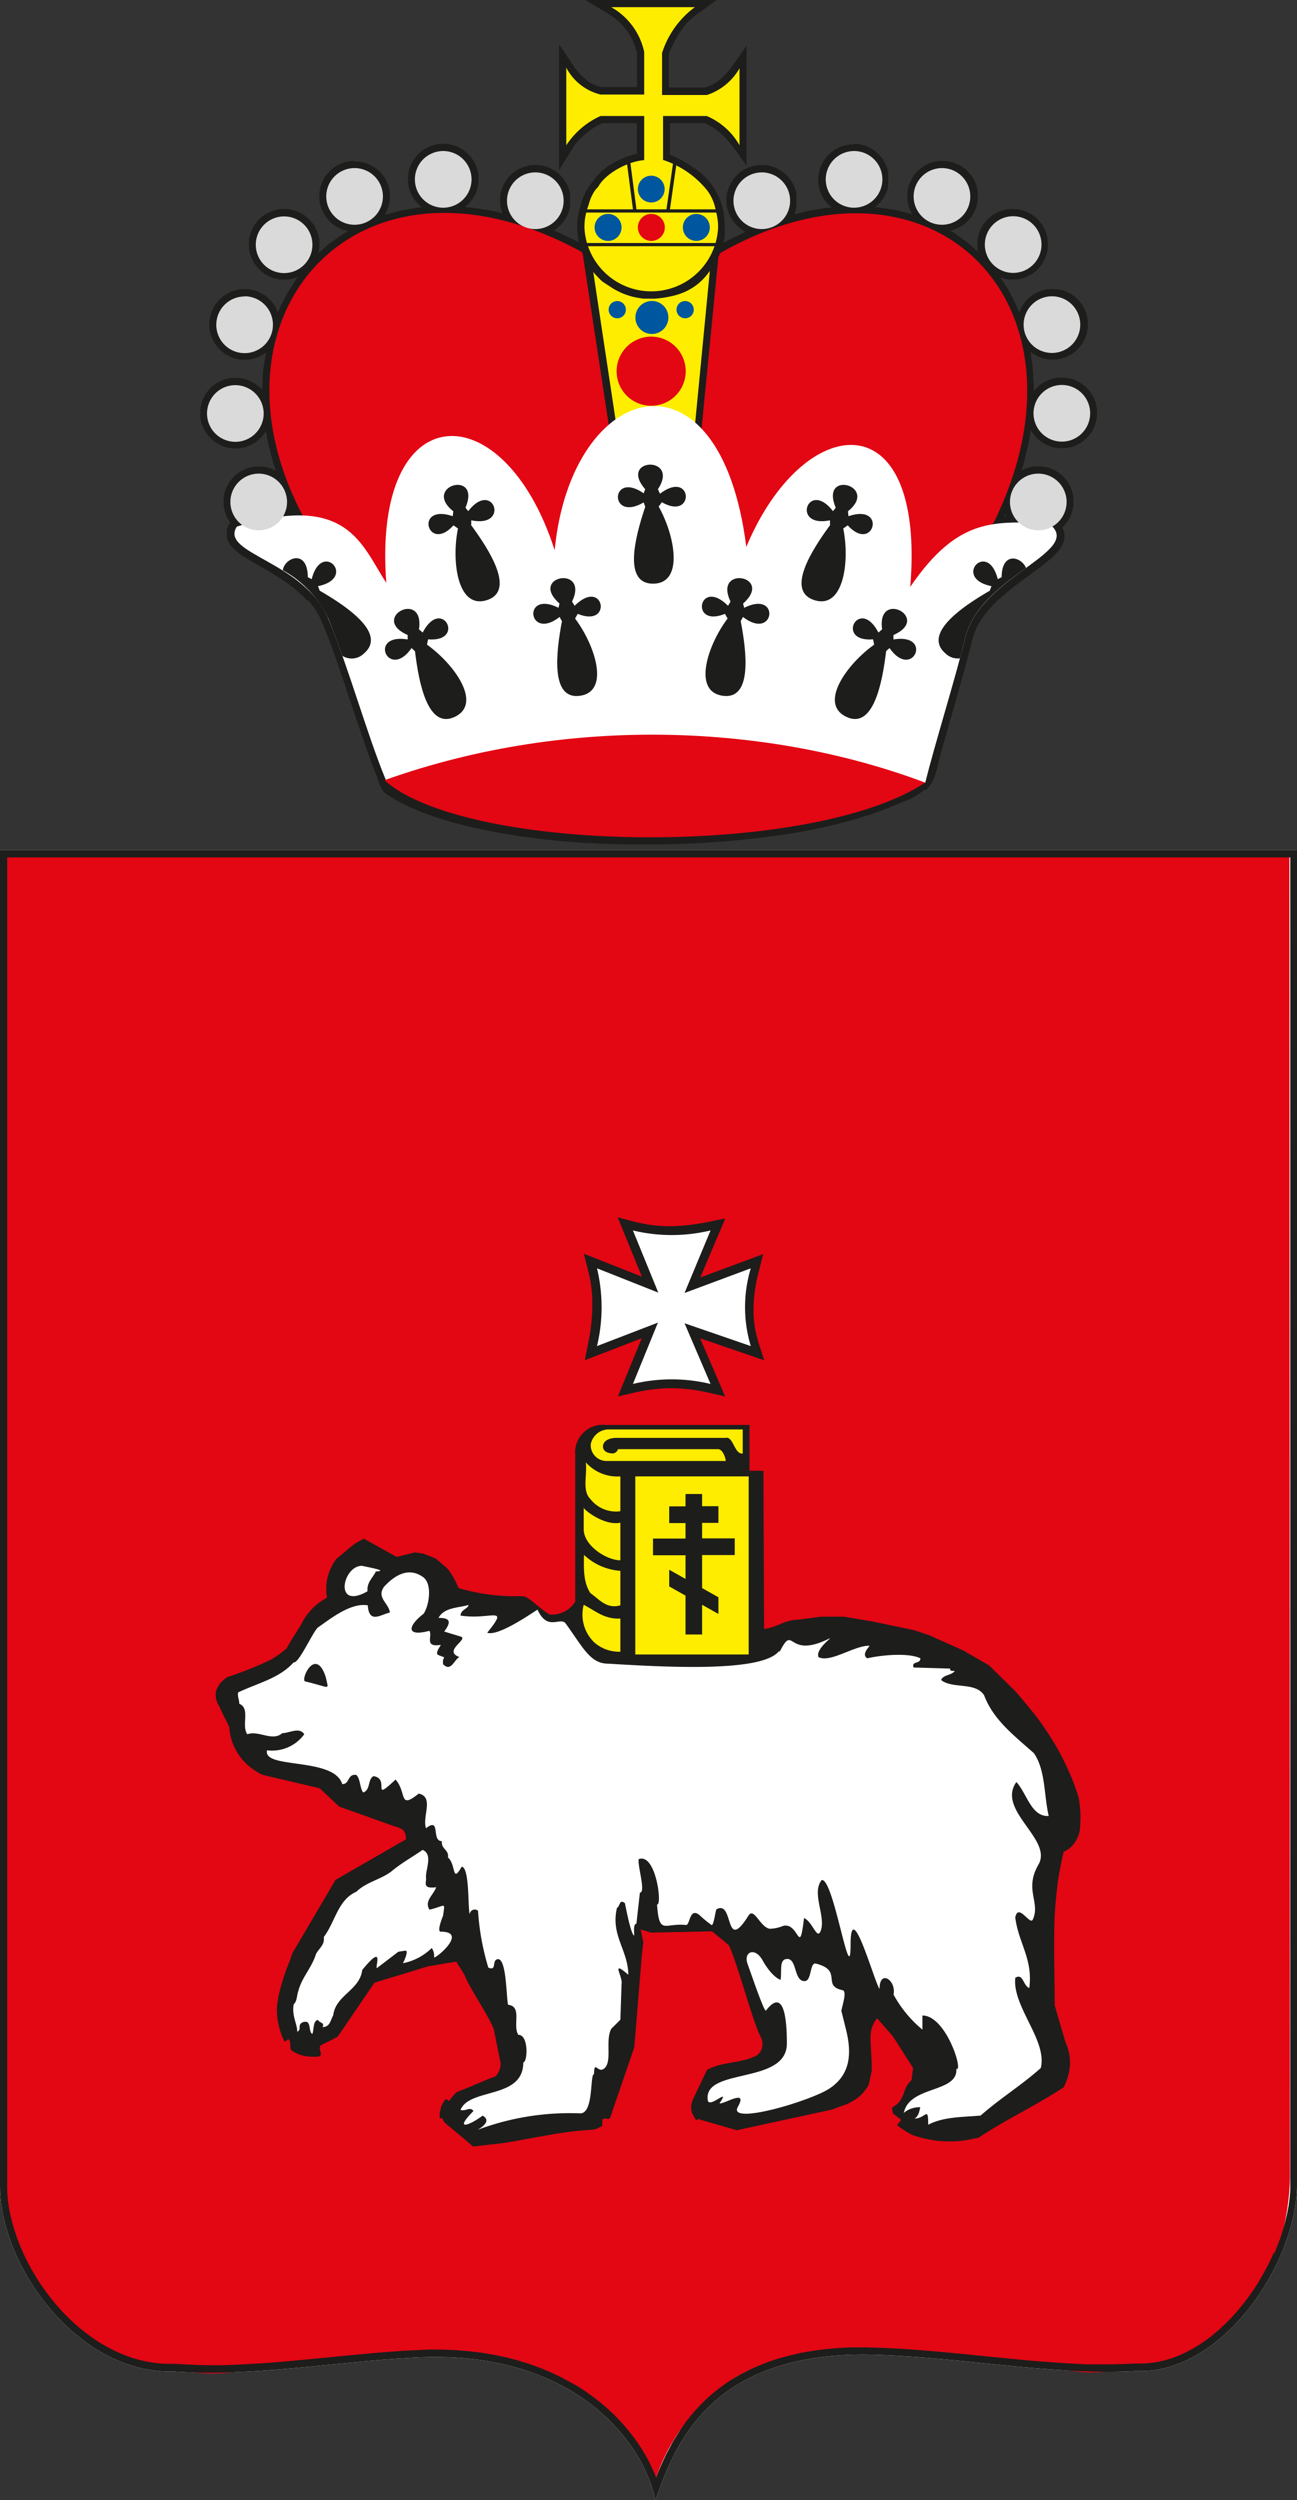 <?xml version="1.0" encoding="UTF-8"?> <svg xmlns="http://www.w3.org/2000/svg" id="Слой_1" data-name="Слой 1" viewBox="0 0 141.52 272.63"><rect x="0" y="0" width="141.52" height="272.63" fill="#333333" stroke="none"/> <defs> <style>.cls-1{fill:#1d1d1b;}.cls-1,.cls-2,.cls-3,.cls-4,.cls-5,.cls-6{fill-rule:evenodd;}.cls-2{fill:#e30613;}.cls-3{fill:#ffed00;}.cls-4{fill:#00569f;}.cls-5{fill:#fff;}.cls-6{fill:#dadada;}</style> </defs> <title>permobl_gerb</title> <path class="cls-1" d="M946.72,25l-.39,0-.38.06-.37.1-.36.13-.34.16-.32.2-.29.22-.28.25-.25.27-.22.3-.19.32-.16.33-.13.36-.1.37-.06.38,0,.4,0,.39.06.38.1.37.13.36.16.34.19.31.22.3.25.27.28.25.29.23.32.19.34.16.36.13.37.1.38.06.39,0,.4,0,.38-.06.37-.1.35-.13.34-.16.32-.19.3-.23.27-.25.25-.27.22-.3.2-.31.16-.34.13-.36.1-.37,0-.38,0-.39,0-.4,0-.38-.1-.37-.13-.36-.16-.33-.2-.32-.22-.3-.25-.27-.27-.25-.3-.22-.32-.2-.34-.16-.35-.13-.37-.1-.38-.06-.4,0ZM916.55,57.88l-.39,0-.39.06-.37.09-.35.13-.34.16-.32.2-.29.22-.28.25-.25.27-.22.3-.19.32-.17.34-.13.35-.09.37-.06.38,0,.4,0,.39.06.38.09.38.13.35.17.34.19.32.22.29.25.28.28.25.29.22.32.19.34.16.35.14.37.09.39.06.39,0,.39,0,.39-.06.37-.09.35-.14.34-.16.32-.19.29-.22.28-.25.25-.28.22-.29.19-.32.17-.34.13-.35.09-.38.06-.38,0-.39,0-.39-.06-.39-.09-.37-.13-.35-.17-.34-.19-.32-.22-.3-.25-.27-.28-.25-.29-.22-.32-.2-.34-.16-.35-.13-.37-.09-.39-.06-.39,0ZM914,48.21l-.4,0-.38.06-.37.09-.36.13-.33.17-.32.19-.3.22-.27.25-.25.27-.22.3-.2.32-.16.34-.13.35-.1.37-.05.39,0,.39,0,.39.05.39.1.37.13.35.16.34.2.32.22.29.25.28.27.25.3.22.32.19.33.17.36.13.37.09.38.06.4,0,.39,0,.38-.06.37-.09.36-.13.34-.17.32-.19.29-.22.28-.25.24-.28.23-.29.19-.32.16-.34.13-.35.1-.38.06-.38,0-.39,0-.39-.06-.39-.1-.37-.13-.35-.16-.34-.19-.32-.23-.3-.24-.27-.28-.25-.3-.22-.31-.19-.34-.17-.36-.13-.37-.09-.38-.06-.39,0Zm1-9.67-.39,0-.38.06-.37.09-.36.13-.33.17-.32.19-.3.22-.27.25-.25.28-.22.29-.2.32-.16.34-.13.35-.1.37-.06.39,0,.39,0,.39.06.39.1.37.13.35.16.34.2.32.22.29.25.28.27.25.3.22.32.19.33.17.36.13.37.09.38.06.39,0,.4,0,.38-.06.37-.09.36-.13.33-.17.32-.19.3-.22.27-.25.25-.28.22-.29.2-.32.16-.34.13-.35.1-.37.06-.39,0-.39,0-.39-.06-.39-.1-.37-.13-.35-.16-.34-.19-.32-.23-.3-.25-.27-.27-.25-.3-.22-.32-.19-.33-.17-.36-.13-.37-.09-.38-.06-.4,0Zm4.32-8.74-.4,0-.38.06-.37.1-.36.13-.33.16-.32.19-.3.22-.27.25-.25.28-.22.29-.2.32-.16.34-.13.36-.1.37-.06.38,0,.39,0,.4.06.38.1.37.13.35.16.34.2.32.22.3.25.27.27.25.3.22.32.2.33.16.36.13.37.09.38.06.4,0,.39,0,.38-.06.37-.09.36-.13.34-.16.31-.2.3-.22.27-.25.25-.27.23-.3.19-.32.16-.34.13-.35.1-.37.06-.39,0-.39,0-.39-.06-.38-.1-.37-.13-.36-.16-.34-.19-.32-.23-.29-.25-.28-.27-.25-.3-.22-.31-.19-.34-.16-.36-.13-.37-.1-.38-.06-.39,0ZM927,24.56l-.39,0-.38.06-.37.09-.36.13-.34.17-.31.19-.3.22-.27.25-.25.28-.23.29-.19.32-.16.34-.13.35-.1.37-.06.39,0,.39,0,.39.06.39.1.37.13.35.16.34.19.32.23.29.25.28.27.25.3.22.32.19.33.17.36.13.37.09.38.06.39,0,.4,0,.38-.06.37-.09.36-.13.33-.17.32-.19.3-.22.27-.25.25-.28.22-.29.2-.32.16-.34.13-.35.1-.37.06-.39,0-.39,0-.39-.06-.39-.1-.37-.13-.35-.16-.34-.2-.32L930,26l-.25-.27-.27-.25-.3-.22-.32-.19-.33-.17-.36-.13-.37-.09-.38-.06-.4,0Zm9.67-1.87-.39,0-.38.06-.37.1-.36.13-.34.16-.31.2-.3.22-.28.25-.24.27-.23.3-.19.32-.16.33-.13.36-.1.37-.06.38,0,.4,0,.39.06.38.1.37.13.36.16.34.19.31.23.3.25.27.27.25.3.23.31.19.34.16.36.13.37.1.38.06.39,0,.4,0,.38-.06.37-.1.36-.13.33-.16.32-.19.3-.23.27-.25.25-.27.22-.3.2-.31.16-.34.13-.36.1-.37.06-.38,0-.39,0-.4-.06-.38-.1-.37-.13-.36-.16-.33-.2-.32-.22-.3-.25-.27-.27-.25-.3-.22-.32-.2-.33-.16-.36-.13-.37-.1-.38-.06-.4,0Z" transform="translate(-888.31 -7)"></path> <path class="cls-1" d="M971.42,25l.4,0,.38.06.37.1.36.13.33.16.32.2.3.22.27.25.25.27.22.3.2.32.16.33.13.36.1.37,0,.38,0,.4,0,.39,0,.38-.1.37-.13.36-.16.34-.2.31-.22.3-.25.27-.27.25-.3.23-.32.19-.33.16-.36.13-.37.1-.38.06-.4,0-.39,0-.38-.06-.37-.1-.36-.13-.34-.16-.31-.19-.3-.23-.28-.25-.24-.27-.23-.3-.19-.31-.16-.34-.13-.36-.1-.37-.06-.38,0-.39,0-.4.06-.38.1-.37.13-.36.16-.33.19-.32.23-.3.24-.27.28-.25.3-.22.31-.2.34-.16.36-.13.37-.1L971,25l.39,0Zm30.18,32.86.39,0,.38.06.37.09.36.13.34.16.31.2.3.22.28.25.24.27.23.3.19.32.16.34.13.35.1.37.06.38,0,.4,0,.39-.06.38-.1.38-.13.35-.16.34-.19.32-.23.29-.24.28-.28.25-.3.22-.31.19-.34.16-.36.14-.37.09-.38.06-.39,0-.4,0-.38-.06-.37-.09-.35-.14-.34-.16-.32-.19-.3-.22-.27-.25-.25-.28-.22-.29-.2-.32-.16-.34-.13-.35-.1-.38,0-.38,0-.39,0-.39,0-.39.1-.37.13-.35.16-.34.2-.32.22-.3.25-.27.27-.25.3-.22.32-.2.33-.16.36-.13.37-.09.38-.06.4,0Zm2.56-9.67.39,0,.39.06.37.09.35.13.34.17.32.19.29.22.28.25.25.27.22.3.19.32.17.34.13.35.09.37.06.39,0,.39,0,.39-.06.39-.09.37-.13.35-.17.34-.19.32-.22.29-.25.28-.28.25-.29.22-.32.19-.34.17-.35.13-.37.09-.39.06-.39,0-.39,0-.39-.06-.37-.09-.35-.13-.34-.17-.32-.19-.3-.22-.27-.25-.25-.28-.22-.29-.19-.32-.17-.34-.13-.35-.09-.38-.06-.38,0-.39,0-.39.06-.39.09-.37.13-.35.17-.34.19-.32.22-.3.25-.27.28-.25.29-.22.32-.19.34-.17.35-.13.37-.09.39-.06.39,0Zm-1-9.67.39,0,.39.06.37.09.35.13.34.17.32.19.3.22.27.25.25.28.22.29.19.32.17.34.13.35.09.37.06.39,0,.39,0,.39-.06.39-.09.37-.13.35-.17.34-.19.32-.22.29-.25.28-.27.25-.3.22-.32.19-.34.17-.35.13-.37.09-.39.06-.39,0-.39,0-.39-.06-.37-.09-.35-.13-.34-.17-.32-.19-.29-.22-.28-.25-.25-.28-.22-.29-.19-.32-.17-.34-.13-.35-.09-.37-.06-.39,0-.39,0-.39.06-.39.09-.37.13-.35.17-.34.19-.32.22-.3.25-.27.28-.25.29-.22.32-.19.34-.17.35-.13.37-.09.39-.06.39,0ZM998.8,29.8l.39,0,.39.06.37.1.35.13.34.16.32.19.29.22.28.25.25.28.22.29.19.32.17.34.13.36.09.37.06.38,0,.39,0,.4-.06.38-.09.37-.13.35-.17.34-.19.32-.22.3-.25.27-.27.25-.3.22-.32.2-.34.16-.35.13-.37.09-.39.06-.39,0-.39,0-.39-.06-.37-.09-.35-.13-.34-.16-.32-.2-.29-.22-.28-.25-.25-.27-.22-.3-.19-.32-.17-.34-.13-.35-.09-.37-.06-.39,0-.39,0-.39.06-.38.09-.37.13-.36.17-.34.19-.32.22-.29.25-.28.28-.25.29-.22.32-.19.34-.16.35-.13.37-.1.39-.06.39,0Zm-7.69-5.24.4,0,.38.06.37.09.35.13L993,25l.32.19.3.22.27.25.25.28.22.29.2.32.16.34.13.35.09.37L995,28l0,.39,0,.39-.06.39-.09.37-.13.35-.16.34-.2.32-.22.29-.25.28-.27.25-.3.22-.32.19-.34.17-.35.13-.37.09-.39.06-.39,0-.39,0-.38-.06-.38-.09-.35-.13-.34-.17-.32-.19-.29-.22-.28-.25-.25-.28-.22-.29-.19-.32-.16-.34-.14-.35-.09-.37-.06-.39,0-.39,0-.39.06-.39.09-.37.14-.35.16-.34.19-.32.22-.3.25-.27.28-.25.29-.22.32-.19.34-.17.35-.13.38-.09.38-.06.39,0Zm-9.67-1.87.4,0,.38.06.37.1.35.13.34.16.32.2.3.22.27.25.25.27.22.3.2.32.16.33.13.36.1.37,0,.38,0,.4,0,.39,0,.38-.1.37-.13.36-.16.34-.2.31-.22.3-.25.27-.27.25-.3.23-.32.19-.34.16-.35.13-.37.1-.38.06-.4,0-.39,0-.38-.06-.37-.1-.36-.13L979.6,30l-.32-.19-.29-.23-.28-.25-.24-.27-.23-.3-.19-.31-.16-.34-.14-.36-.09-.37L977.6,27l0-.39,0-.4.06-.38.09-.37.14-.36.16-.33.19-.32.22-.3.25-.27.28-.25.29-.22.32-.2.34-.16.36-.13.37-.1.38-.06.39,0Z" transform="translate(-888.31 -7)"></path> <path class="cls-1" d="M921.92,72.45l.36.43.34.45.31.49.28.5c.47,1,.87,2.1,1.27,3.17,1.55,4.26,2.86,8.6,4.43,12.86.34.88.69,1.76,1.05,2.65l2.58-.88,1.9-.6,1.89-.55,1.91-.5,1.91-.45,1.91-.41,1.92-.36,1.91-.32,1.92-.28,1.92-.23,1.91-.19,1.91-.15,1.9-.11,1.9-.06,1.89,0h1.88L963,88l1.86.09,1.85.13,1.83.17,1.82.2,1.8.25,1.78.27,1.77.32,1.74.34,1.73.38,1.7.42,1.68.45,1.65.48,1.62.51,1.6.54,1.85.63c1.1-.79,1.3-2.68,1.71-4.13,1.07-3.8,2.2-7.57,3.18-11.39q.18-.72.39-1.44l.21-.55.26-.53.31-.52.34-.5.38-.48.85-.93,1-.88c.49-.41,1-.82,1.51-1.21,1.23-.93,2.52-1.8,3.68-2.82l.35-.34.31-.35.28-.36.21-.39.16-.43.06-.46-.06-.48-.18-.45-.27-.41-.36-.37-.62-.49c-1.57,0-3.15,0-4.73,0-.48,0-1,.08-1.44.14l-1,.18a14.84,14.84,0,0,0-1.44.43l-1,.41-1,.54-1,.67-1,.81-1,1-1,1.09,0-1.09-.05-1.65-.12-1.54-.21-1.41-.27-1.3-.35-1.19-.41-1.07-.48-1-.54-.85-.61-.74-.66-.62-.72-.51-.77-.38-.8-.26-.84-.14-.85,0-.86.1-.87.21-.87.31-.86.41-.86.52-.84.61-.84.7-.82.79-.8.88-.78,1-.76,1L971,62.46l-.69,1.22-.19.37-.3-1.5-.46-1.78-.53-1.63-.59-1.48-.65-1.34-.7-1.21-.76-1.06-.8-.92-.85-.79-.88-.64-.93-.51-1-.37-1-.22-1-.09-1,.06-1,.19-1,.32-.93.44-.9.56-.87.68-.83.79-.79.9-.74,1-.69,1.1-.64,1.2-.58,1.3-.52,1.39L949,61.93l-.37,1.57-.07.38-.76-1.64-.69-1.3-.73-1.19-.76-1.09-.8-1-.82-.88-.84-.77-.86-.66-.88-.55-.89-.44-.9-.33-.9-.21-.9-.08-.89,0L936,54l-.84.3-.8.42-.75.54-.7.67-.64.77-.59.89-.51,1-.46,1.11-.38,1.22L930,62.22l-.24,1.45-.16,1.56-.07,1.67v.69c-.23-.38-.48-.75-.73-1.12s-.61-.8-1-1.19l-.75-.74-.41-.35-.45-.32-.47-.29-.51-.27-.55-.24-.58-.21-.61-.16-.65-.14-.69-.09-.74,0h-.77l-.82,0-.86.08-.91.13-1,.17-1,.23-1.07.28-1.42.42-.35.6-.14.4,0,.42,0,.42.13.38.19.35.24.3.28.28.63.51c1.07.72,2.22,1.32,3.34,2,.47.28.94.58,1.4.88s.9.65,1.34,1l.84.76.38.42Z" transform="translate(-888.31 -7)"></path> <path class="cls-1" d="M953.29,34.44l-2.17-1.2-2.33-1.1-2.29-.91-2.25-.71L942.06,30l-2.13-.35-2.08-.17h-2l-1.94.16-1.86.32-1.78.47-1.69.61-1.6.76-1.5.89-1.4,1-1.29,1.14-1.17,1.26-1,1.36-.93,1.46-.8,1.55-.67,1.65-.53,1.72-.39,1.79L917,47.49l-.08,1.92.06,2,.23,2,.38,2.06.56,2.1.73,2.12.9,2.15L921,64.28l1.16.29,1.39.44,1.13.46.91.48.71.5.55.51a7.68,7.68,0,0,1,.62.79l.31.55c.38.8.67,1.63,1.05,2.43l.36.64a7.39,7.39,0,0,0,.73.94l.31.3.35.28L932.22,74l-.1-3.58,0-1.86.11-1.69.18-1.51L932.7,64l.32-1.19.37-1,.42-.87.47-.72.49-.57.51-.44.54-.32.56-.21.58-.1h.62l.66.11.69.21.72.32.75.43.76.54.76.64.77.75.77.85.75.94.73,1,.72,1.12.69,1.21L947,68l.62,1.37.58,1.45.53,1.52,1.81,6,.3-7.09.2-2.33.29-2.14.37-2,.44-1.79.51-1.61.56-1.44.62-1.27.66-1.09.69-.92.71-.76.73-.59.73-.44.72-.29.73-.15h.72l.72.12.73.25.73.39.73.54.71.69.7.84.66,1,.62,1.15.58,1.29.52,1.45.45,1.59.38,1.74.3,1.88.22,2,.12,2.17,0,6.27,2-5.08.61-1.37.65-1.31.7-1.25.72-1.2.76-1.13.77-1.07.8-1,.8-.91.81-.84.81-.75.81-.65.79-.57.77-.46.75-.36.7-.25.66-.16.61,0,.56,0,.5.14.47.25.44.35.41.49.37.63.33.78.27,1,.21,1.12L986,65.5,986,67l0,1.64-.14,1.81-.48,4c.84-.71,1.68-1.43,2.52-2.13,1.91-1.58,3.9-3.05,5.81-4.63,1.24-1,2.45-2.08,3.64-3.15L998.45,62l.87-2.27.7-2.23.53-2.19.36-2.14.2-2.08,0-2-.12-2-.26-1.89-.41-1.8-.55-1.73-.69-1.63-.81-1.55-.95-1.44-1.06-1.33-1.17-1.22-1.29-1.11-1.39-1L991,31.63l-1.58-.72-1.67-.57L986,29.9l-1.82-.28-1.88-.13-1.95,0-2,.19-2.06.36-2.1.54-2.14.7-2.17.89-2.21,1.08-2,1.15Z" transform="translate(-888.31 -7)"></path> <path class="cls-2" d="M953.09,35.22c-25-14.79-43.8,5.77-31.54,28.4,9.19,2.14,6,6.45,9.85,8.88C930.28,49.57,945,56.11,950,73.74c.59-28,18.87-25.55,18.52.16,5.83-15.54,21.07-24,17.89-1.38,3.83-3.28,5.37-4,10.32-8.51,12-24.35-7.35-43.06-30.87-28.81l-12.73,0Z" transform="translate(-888.31 -7)"></path> <path class="cls-1" d="M966.84,33.53,964.44,58h-9l-3.71-24.38,2.08,2.64A7.83,7.83,0,0,0,955,37.33a8.82,8.82,0,0,0,1.43.82,10.55,10.55,0,0,0,1.2.4l.85.15a9.81,9.81,0,0,0,2.42-.07,7.69,7.69,0,0,0,1.48-.39l.55-.25a5.78,5.78,0,0,0,1.62-1.24,5,5,0,0,0,.46-.57l1.82-2.65Z" transform="translate(-888.31 -7)"></path> <path class="cls-3" d="M965.77,36.45l-2,20.74h-7.63L953,36.38a8.06,8.06,0,0,0,6.42,3.14c3.16,0,5.17-1.21,6.4-3.07Z" transform="translate(-888.31 -7)"></path> <path class="cls-2" d="M959.36,43.71a3.77,3.77,0,1,1-3.77,3.77,3.78,3.78,0,0,1,3.77-3.77Z" transform="translate(-888.31 -7)"></path> <path class="cls-4" d="M959.44,39.82a1.8,1.8,0,1,1-1.8,1.8,1.81,1.81,0,0,1,1.8-1.8Z" transform="translate(-888.31 -7)"></path> <path class="cls-4" d="M955.65,39.83a.94.94,0,1,1-.93.93.94.94,0,0,1,.93-.93Z" transform="translate(-888.31 -7)"></path> <path class="cls-4" d="M963.07,39.83a.94.94,0,1,1-.94.93.93.93,0,0,1,.94-.93Z" transform="translate(-888.31 -7)"></path> <path class="cls-1" d="M964.12,25.38a7.25,7.25,0,0,1,3.14,4.79,15.86,15.86,0,0,1,.13,2.5,7.19,7.19,0,0,1-.48,1.89c-.15.36-.31.69-.49,1s-.4.63-.63.93-.5.57-.77.84a10.07,10.07,0,0,1-.87.72c-.32.22-.64.41-1,.6l-1.06.46-1.13.31a11.92,11.92,0,0,1-1.2.15c-.41,0-.81,0-1.23,0a11.65,11.65,0,0,1-1.18-.21,10.49,10.49,0,0,1-1.12-.37,11.26,11.26,0,0,1-1-.51c-.33-.21-.64-.42-1-.65s-.56-.5-.84-.78-.49-.57-.72-.88-.4-.64-.58-1a10.94,10.94,0,0,1-.44-1.07l-.2-.75a8.93,8.93,0,0,1-.16-1.93,8.9,8.9,0,0,1,.24-1.56l.15-.5a6.26,6.26,0,0,1,1.06-2.26l.22-.24a6.47,6.47,0,0,1,2.62-2.27,8.45,8.45,0,0,1,2.22-.81V20.43H954a8.68,8.68,0,0,0-2.61,1.93,8,8,0,0,0-.5.65l-1.58,2.56V11.82l1.77,2.64a10,10,0,0,0,.9,1c.2.17.39.33.6.48a5,5,0,0,0,.65.34,5.35,5.35,0,0,0,.68.21h3.9V12.77a8.59,8.59,0,0,0-.46-1.32,8.19,8.19,0,0,0-.5-.92,9.48,9.48,0,0,0-.63-.79l-.48-.48a10.1,10.1,0,0,0-.84-.62L952.19,7h14.32L964,8.82a8.94,8.94,0,0,0-.71.67c-.23.26-.43.52-.63.79s-.39.6-.57.91a17.39,17.39,0,0,0-.8,1.69v3.66h4a4.63,4.63,0,0,0,1.35-.68c.2-.16.39-.32.58-.5a8.86,8.86,0,0,0,.94-1.09L969.77,12V25.06c-.72-1-1.42-2-2.23-2.95a8.45,8.45,0,0,0-1-.91l-.45-.31a7.94,7.94,0,0,0-.86-.46h-3.82v3.45a11.8,11.8,0,0,1,2.69,1.5Z" transform="translate(-888.31 -7)"></path> <path class="cls-3" d="M960.66,24.44a10.33,10.33,0,0,1,4.82,3.33,5.08,5.08,0,0,1,.93,2.2,6.92,6.92,0,0,1,.25,1.5l0,.43h0a7.3,7.3,0,0,1-14.58-.1,6.68,6.68,0,0,1,.46-2.46,4.75,4.75,0,0,1,.76-1.67l.3-.32c.66-1.28,3-2.72,5-2.89V19.65h-4.76a8.74,8.74,0,0,0-3.74,3.19V14.38a5.76,5.76,0,0,0,3.74,2.93h4.76V12.66A7.39,7.39,0,0,0,955,7.78h9.13a9.94,9.94,0,0,0-3.58,5v4.58h4.9A6.42,6.42,0,0,0,969,14.45v8.39a7.44,7.44,0,0,0-3.58-3.19h-4.76v4.79Z" transform="translate(-888.31 -7)"></path> <path class="cls-2" d="M959.37,30.33a1.47,1.47,0,1,1-1.46,1.47,1.46,1.46,0,0,1,1.46-1.47Z" transform="translate(-888.31 -7)"></path> <path class="cls-4" d="M964.28,30.33a1.47,1.47,0,1,1-1.46,1.47,1.47,1.47,0,0,1,1.46-1.47Z" transform="translate(-888.31 -7)"></path> <path class="cls-4" d="M954.65,30.33a1.47,1.47,0,1,1-1.46,1.47,1.47,1.47,0,0,1,1.46-1.47Z" transform="translate(-888.31 -7)"></path> <path class="cls-4" d="M959.37,26.16a1.46,1.46,0,1,1-1.46,1.46,1.46,1.46,0,0,1,1.46-1.46Z" transform="translate(-888.31 -7)"></path> <polygon class="cls-1" points="68.78 17.73 68.4 17.73 69.1 23.1 69.48 23.1 68.78 17.73 68.78 17.73"></polygon> <polygon class="cls-1" points="73.45 17.73 73.83 17.73 73.06 23.1 72.68 23.1 73.45 17.73 73.45 17.73"></polygon> <polygon class="cls-1" points="63.68 26.5 78.44 26.5 78.44 26.85 63.68 26.85 63.68 26.5 63.68 26.5"></polygon> <polygon class="cls-1" points="63.68 22.83 78.44 22.83 78.44 23.18 63.68 23.18 63.68 22.83 63.68 22.83"></polygon> <path class="cls-1" d="M929.48,91.87c.3.69.42,1.44,1.2,1.87l1.18.7,1.32.65,1.44.59,1.55.54,1.67.5,1.76.45,1.86.4,1.94.36,2,.31,2.07.27,2.13.22,2.18.17L954,99l2.23.08,2.26,0h2.26l2.26-.06,2.25-.12,2.23-.15,2.2-.21,2.17-.26L974,98l2.06-.35,2-.41,1.91-.45,1.84-.5,1.74-.56,1.64-.61,1.61-.66A7.32,7.32,0,0,0,990,92.3l-2.19-1.36-1.54-.67-1.61-.63L983,89.05l-1.72-.55L979.52,88l-1.82-.48-1.87-.43-1.9-.4L972,86.32,970,86l-2-.26-2-.22-2-.17-2-.12-2-.07-2,0-2,0-2,.08-2,.14-2,.19-2,.25-2,.31-2,.37-1.92.42-1.88.49-1.84.55-1.8.62-1.74.68-1.7.74-1.63.82-1.82,1Z" transform="translate(-888.31 -7)"></path> <path class="cls-2" d="M930.28,92.11c9.06,8,46.61,8.45,59,.22-15-7.51-42.92-9.82-59-.22Z" transform="translate(-888.31 -7)"></path> <path class="cls-5" d="M914.17,64.4c-2,3,7.34,3.73,10,10.16,2.25,5.46,4.18,12.5,6.23,17.47,20.23-7.17,42.1-6,58.87.32,1-4.08,3.28-11.35,4.36-15.8,1.67-6.9,13.39-9.5,9-12.55-5.61,0-9.64-.86-15,7,1.72-20.62-11.7-19.15-17.89-4.36C966.9,44,950.65,48.35,948.83,67c-5.54-17.3-19.93-17-18.37,3.56-2.71-4.11-4.16-9.9-16.29-6.14Z" transform="translate(-888.31 -7)"></path> <path class="cls-1" d="M978.9,64.24c-2.1,2.85-4.87,7.26-1.69,8.22s3.83-4.29,3.11-7.83l.49-.34c2.82,3.11,4.34-2.44.08-1l-.06-.53c3.47-2.79-3.11-4.61-1.33-.39l-.3.37c-2.73-3.54-4.62,1.89-.33,1l0,.48Z" transform="translate(-888.31 -7)"></path> <path class="cls-1" d="M939.7,64.24c2.1,2.85,4.87,7.26,1.69,8.22s-3.83-4.29-3.11-7.83l-.49-.34c-2.82,3.11-4.34-2.44-.08-1l.06-.53c-3.47-2.79,3.11-4.61,1.33-.39l.3.37c2.73-3.54,4.62,1.89.33,1l0,.48Z" transform="translate(-888.31 -7)"></path> <path class="cls-1" d="M958.7,62.31c-1.13,3.36-2.41,8.4.92,8.34s2.33-5.26.56-8.41l.35-.47c3.64,2.09,3.39-3.66-.21-.93l-.22-.49c2.44-3.72-4.38-3.43-1.39,0l-.17.44c-3.68-2.53-3.81,3.23,0,1l.17.45Z" transform="translate(-888.31 -7)"></path> <path class="cls-1" d="M949.63,74.72c-.66,3.48-1.26,8.65,2,8.15s1.6-5.53-.57-8.42l.29-.51c3.88,1.59,2.87-4.07-.34-.88l-.28-.46c1.92-4-4.8-2.82-1.37.22l-.11.46c-4-2-3.35,3.7.12,1l.23.42Z" transform="translate(-888.31 -7)"></path> <path class="cls-1" d="M969.13,74.72c.67,3.48,1.27,8.65-2,8.15s-1.61-5.53.57-8.42l-.29-.51c-3.89,1.59-2.87-4.07.34-.88l.27-.46c-1.92-4,4.8-2.82,1.37.22l.12.46c4-2,3.35,3.7-.13,1l-.23.42Z" transform="translate(-888.31 -7)"></path> <path class="cls-1" d="M985,78c-.42,3.51-1.41,8.62-4.39,7.15s.14-5.76,3.08-7.85l-.12-.58c-4.18.35-1.5-4.75.59-.74l.4-.35c-.61-4.41,5.43-1.24,1.24.62l0,.48c4.41-.72,2.08,4.54-.43.94L985,78Z" transform="translate(-888.31 -7)"></path> <path class="cls-1" d="M933.59,78c.42,3.51,1.41,8.62,4.39,7.15s-.14-5.76-3.08-7.85l.12-.58c4.18.35,1.5-4.75-.59-.74l-.4-.35c.62-4.41-5.43-1.24-1.24.62l0,.48c-4.41-.72-2.08,4.54.43.94l.34.33Z" transform="translate(-888.31 -7)"></path> <path class="cls-1" d="M996.32,71.41c-3.06,1.77-7.36,4.71-4.83,6.86a1.91,1.91,0,0,0,1.57.52c.21-.8.4-1.55.57-2.24.82-3.38,4-5.73,6.63-7.61-.45-1.19-2.63-1.89-2.66,1l-.42.22c-1.09-4.34-5-.11-.69.76l-.17.45Z" transform="translate(-888.31 -7)"></path> <path class="cls-1" d="M923.19,71.41c3.06,1.77,7.36,4.71,4.82,6.86a1.9,1.9,0,0,1-2.34.25c-.49-1.38-1-2.71-1.5-4a11.89,11.89,0,0,0-5-5.34c.18-1.35,2.69-2.39,2.73.76l.42.22c1.09-4.34,5-.11.69.76l.17.45Z" transform="translate(-888.31 -7)"></path> <path class="cls-6" d="M971.42,25.8a3.09,3.09,0,1,1-3.08,3.09,3.1,3.1,0,0,1,3.08-3.09Zm30.18,32.85a3.09,3.09,0,1,1-3.09,3.09,3.09,3.09,0,0,1,3.09-3.09Zm2.56-9.67a3.09,3.09,0,1,1-3.08,3.09,3.1,3.1,0,0,1,3.08-3.09Zm-1-9.67A3.09,3.09,0,1,1,1000,42.4a3.1,3.1,0,0,1,3.08-3.09Zm-4.31-8.73a3.09,3.09,0,1,1-3.08,3.08,3.09,3.09,0,0,1,3.08-3.08Zm-7.69-5.25A3.09,3.09,0,1,1,988,28.42a3.1,3.1,0,0,1,3.08-3.09Zm-9.67-1.86a3.09,3.09,0,1,1-3.08,3.09,3.1,3.1,0,0,1,3.08-3.09Z" transform="translate(-888.31 -7)"></path> <path class="cls-6" d="M946.72,25.8a3.09,3.09,0,1,0,3.09,3.09,3.09,3.09,0,0,0-3.09-3.09ZM916.55,58.65a3.09,3.09,0,1,0,3.08,3.09,3.1,3.1,0,0,0-3.08-3.09ZM914,49a3.09,3.09,0,1,0,3.08,3.09A3.1,3.1,0,0,0,914,49Zm1-9.67a3.09,3.09,0,1,0,3.09,3.09A3.1,3.1,0,0,0,915,39.31Zm4.32-8.73a3.09,3.09,0,1,0,3.08,3.08,3.09,3.09,0,0,0-3.08-3.08ZM927,25.33a3.09,3.09,0,1,0,3.09,3.09A3.09,3.09,0,0,0,927,25.33Zm9.67-1.86a3.09,3.09,0,1,0,3.09,3.09,3.09,3.09,0,0,0-3.09-3.09Z" transform="translate(-888.31 -7)"></path> <path class="cls-5" d="M888.31,99.71h141.53V245c0,9-8.33,21-17.59,20.56-9.2.54-19.75-1.66-29.62-1.8-16.36,0-20.54,9.17-22.8,15.9-1.29-6.39-9-16.6-26.47-15.56-8.72.47-17.66,2.12-26.15,1.51-10.48.25-18.9-11.56-18.9-20.22V99.71Z" transform="translate(-888.31 -7)"></path> <path class="cls-2" d="M889.06,100.13H1029l.06,144.15c0,1.68-.3,11.73-7.81,17.35-4.37,3.27-9.45,3.72-12.1,4-3.34.3-4-.23-12.65-1.22-7.3-.85-11-1.26-15.29-1-5.05.31-8.85.55-12.79,2.93a21,21,0,0,0-8.52,10.84,25.28,25.28,0,0,0-8.27-9.4c-5.57-3.73-11.25-4.13-14.8-4.34a69.8,69.8,0,0,0-9.08.59c-13.6,1.33-14.38,2.13-18.39,1.68-2.72-.3-8.86-1-14-5.68-6.05-5.51-6.88-13-7-15.25Z" transform="translate(-888.31 -7)"></path> <path class="cls-1" d="M888.31,99.71h141.53V245c0,9-8.33,21-17.59,20.56-9.2.54-19.75-1.66-29.62-1.8-16.36,0-20.54,9.17-22.8,15.9-1.29-6.39-9-16.6-26.47-15.56-8.72.47-17.66,2.12-26.15,1.51-10.48.25-18.9-11.56-18.9-20.22V99.71Zm139,152.93-.39.85-.43.85-.46.83-.48.82-.52.8-.55.77-.58.75-.6.73-.62.69-.65.66-.67.62-.68.59-.71.54-.72.5-.74.45-.74.4-.76.35-.77.3-.78.24-.79.18-.79.12-.8.06h-.85q-1.31.07-2.61.09c-.89,0-1.77,0-2.66,0-2.13-.09-4.26-.24-6.4-.42-4.4-.41-8.8-.92-13.22-1.23-1.58-.1-3.15-.17-4.72-.2l-1.53,0-1.46.08-1.39.13-1.33.18-1.26.22-1.2.28-1.15.31-1.08.35-1,.4-1,.43-.92.46-.88.5-.82.52-.77.56-.73.58-.68.6-.64.63-.6.64-.56.65-.52.67-.48.68-.87,1.39-.75,1.4c-.39.83-.77,1.66-1.1,2.52-.24-.62-.52-1.2-.81-1.79l-.4-.72-.44-.72-.48-.72-.53-.71-.57-.71-.62-.7-.66-.69-.71-.67-.76-.66-.8-.63-.86-.62-.9-.59-1-.55-1-.53-1.06-.5-1.1-.45-1.16-.42-1.2-.37-1.26-.33-1.31-.28-1.37-.23-1.42-.17-1.47-.12-1.52-.06H935l-2.46.12c-5,.32-9.88.93-14.82,1.32-1.35.09-2.7.17-4.06.23s-2.66.05-4,0l-2.4-.12h-1l-.91-.08-.9-.13-.89-.2-.87-.25-.85-.31-.84-.36-.82-.41-.8-.45-.78-.5-.76-.55-.74-.58-.71-.62-.69-.65-.66-.68-.64-.72-.6-.74-.57-.76-.55-.78-.5-.8-.48-.81-.44-.83-.4-.83-.36-.84-.33-.84-.28-.84-.25-.84-.2-.83-.16-.82-.11-.8-.07-.8,0-.78V100.5h140V245l0,.82-.07.83-.11.84-.16.86-.2.86-.24.87-.27.86-.32.87-.35.87Z" transform="translate(-888.31 -7)"></path> <path class="cls-1" d="M955.74,139.76c1.12.29,2.22.61,3.36.79a17.27,17.27,0,0,0,2.49.17,23.15,23.15,0,0,0,3.8-.43l2.06-.42-2.73,6.44,6.86-2.55-.58,2.3a16.45,16.45,0,0,0-.47,4.25,14.23,14.23,0,0,0,.24,1.95c.24,1.05.6,2.06.93,3.08l-7-2.4,2.73,6.34c-.87-.19-1.74-.41-2.62-.58a17.94,17.94,0,0,0-4-.3,19.09,19.09,0,0,0-3,.4l-2.08.48,2.6-6.34-6.21,2.39.45-2.25a20.28,20.28,0,0,0,.35-4.79,15.78,15.78,0,0,0-.37-2.48l-.54-2.09,6.34,2.5-2.64-6.46Z" transform="translate(-888.31 -7)"></path> <path class="cls-5" d="M957.37,141.18a18.1,18.1,0,0,0,8.47,0L963,148l7.23-2.69a14.67,14.67,0,0,0,0,8.48L963,151.3l2.84,6.62a18.1,18.1,0,0,0-8.47,0l2.73-6.69-6.65,2.56a18.14,18.14,0,0,0,0-8.48l6.69,2.65-2.77-6.78Z" transform="translate(-888.31 -7)"></path> <path class="cls-1" d="M924.61,177.64l-.25.47a5.38,5.38,0,0,0-.37,3.12,7,7,0,0,0-1.35.94,8,8,0,0,0-.94,1.07c-.25.36-.45.76-.67,1.14-.49.79-1,1.56-1.46,2.39a10.13,10.13,0,0,1-1.79,1.26,39.64,39.64,0,0,1-4.7,1.87l-.46.37a2.61,2.61,0,0,0-.74,1.18,2.48,2.48,0,0,0,0,.77,2.85,2.85,0,0,0,.25.69l.14.21c.22.57.52,1.11.79,1.66.1.19.18.39.27.59a6.06,6.06,0,0,0,2.31,4.36,8.11,8.11,0,0,0,1,.66l.32.16,6.23,1.46,2.13,2,6,2.14a2.52,2.52,0,0,1,1,.44,1.35,1.35,0,0,1,.27,1L924.92,212l-4.71,8c-.1.31-.2.6-.31.9a22.88,22.88,0,0,0-1.23,3.92c0,.25-.09.51-.12.77a7.71,7.71,0,0,0,.76,3.95c.17.32.35-.36.56-.08s0,.94.27,1.16a5.3,5.3,0,0,0,.89.45,5.39,5.39,0,0,0,1,.2,8.46,8.46,0,0,0,1,0c.75-.12-.27-1,.43-1.32s1.14-.55,1.71-.87l4-5.87c1.24-.39,2.48-.75,3.72-1.13l2.08-.64,3.12-.53.89,1.42c.52,1.43,2.7,4.52,3.22,6,.22,1.11.45,2.22.67,3.34l.06.27a2,2,0,0,1-.56,1.49c-1.27.45-2.94,1.25-4.2,1.69a6.65,6.65,0,0,0-.86,1l-.36-.24a4,4,0,0,0-.5.84l-.16.65V238h.28l.23.45,2.13,1.77,1,.86,3.44-.4c2.89-.46,5.75-1.14,8.67-1.37l1.08-.08.33-.1.58-.3,0-.66c.33-.4.6.16.87-.27l2.62-7.65.84-10.26.15-1.19-.3-1.39,1.16.34,6.63-.14,1.82,1.5c.77,1.37,2.72,8.68,3.49,10a1.73,1.73,0,0,1,.06,1.46,2,2,0,0,1-.4.52c-1.61.94-3.92.7-5.52,1.64l-1.53,3.2a3,3,0,0,0-.19.71,2.34,2.34,0,0,0,.09.79l.35.64c.31.34.14-.15.54.08l4,1.15,10.34-2.24,1.78-.65.66-.36a6.18,6.18,0,0,0,.9-.72l.5-.63.21-.37.33-1.55c0-1.5-.09-1.82-.13-3.32a4,4,0,0,1,0-.49,3.09,3.09,0,0,1,.72-1.88l1.74,2c.72,1.13,1.45,2.29,2.18,3.42l-.17,1.33c-1,.9-.63,1.8-1.66,2.7l-.45.26,0,.35.1.34.79.6c.22.28-.52.5-.26.74a10.15,10.15,0,0,0,1.24.81l.43.22a14.65,14.65,0,0,0,2.44.57,12.71,12.71,0,0,0,3,0c.58-.08,1.13-.19,1.69-.32,3.41-2.23,5.87-3.27,9.28-5.49.11-.24.22-.48.32-.73a5.37,5.37,0,0,0,.27-3,6.68,6.68,0,0,0-.41-1.24c-.39-1.33-.78-2.65-1.16-4,0-3.27-.13-6.52,0-9.79.09-1.45.23-2.89.45-4.33.15-.87.33-1.73.53-2.6a2.6,2.6,0,0,0,.47-.24,3.27,3.27,0,0,0,1.33-2.57A11.92,11.92,0,0,0,1006,203c-.17-.53-.35-1.06-.54-1.58a31.48,31.48,0,0,0-1.83-3.85,36.08,36.08,0,0,0-2.06-3.14c-.78-1-1.6-2-2.47-3l-2.88-2.83L993.44,187l-3.76-1.69-1.64-.54-4.44-.93-3.2-.54h-2.56l-2.45.33v0c-1.48,0-2.33.87-3.71,1l-.07-17.24-1.52,0c0-1.65,0-3.3,0-5H954.36a3,3,0,0,0-3.28,3.27l0,16a3,3,0,0,1-2.42,1.41,0,0,0,0,0,0,0l0,0-.32,0v0c-.78-.28-2.37-2.05-3-2l-1,0a22,22,0,0,1-6-.89,8.56,8.56,0,0,0-1.17-2.09l-1.32-1.14-1.33-.52-.93-.14-2,.49L928,174.79l-1,.56-2,1.66-.44.63Z" transform="translate(-888.31 -7)"></path> <path class="cls-1" d="M933.85,180.65c.37,1.16.09,2.78-1.75,2.78-.54,0-.92-2.19-.66-2.9.16-.45,1.37-1.47,1.29-.67-.15,1.38.76-.33,1.12.79Z" transform="translate(-888.31 -7)"></path> <path class="cls-5" d="M929.32,178.37c-.33.7-1,1.16-.91,2.16-3.72,2.12-2.72-2.78-.62-2.78,1.15.24,2.86.56,1.53.62Z" transform="translate(-888.31 -7)"></path> <path class="cls-5" d="M973.33,187.23c1.69-3.36.72.79,5.41-1.52.63-.31-1.5,1.08-1.12,2,1.3.66,3.94-1.3,5.56-1.24,0,.12-.92.91-.25,1.37,1.66-.38,4.56-.62,5.81,0,0,.66-1,.25-.75,1l4,.12c-.1.31.37.25.5.25-.34.51-1.28.4-1.49,1,1.28,1,3.73.17,4.69,1.66,1,2.66,3.23,4.36,5.43,6.31,1.29,1.87,1.08,4.56,1.62,6.85-1.91.12-2.37-2.45-3.53-3.7-2.2,3.09,4,6.25,2.41,9s.25,4.13-.62,6c-.3.66-1.58-1.86-1.91-.24.33,2.78,1.95,4.52,1.53,7.71-.7-.29-.66-1.66-1.53-1.12-.33,3.17,3.53,6.83,2.78,9.84-2.08,1.86-4.44,3.31-6.56,5.18-1.87.18-4,.1-5.72,1,0-2.11-.26-.67-1.5-.67.43-.21.55-.82.63-1.24a2.63,2.63,0,0,0-1.79.62c.6-3,5.93-2.15,5.73-4.81.81.4-1.1-5.81-3.7-5.81v1.54a13,13,0,0,1-3.15-3.82c.31-1.57-1.53-2.8-1.53-.62-.56-.73-3.16-10.21-3.16-4.82,0,5.18-1.85-7.32-3.15-7.05-1.16,1.41.5,4-.12,5.56-.4,1-.86-1-1.81-1.42-.53,4.39-.52.41-2.28.86a4,4,0,0,1-1.47.31c-1.07-.19-1.7-2.41-2.32-1.42-2.65,4.23-1.54-1.8-3.48-.7-.11.07-.3,1.86-.55,1.71a13.53,13.53,0,0,1-1.33-1.1c-1.09-.85-1,1.15-1.45,1.1-2.37-.25-2.91,1.17-3.16-2.24.6.2-.11-5.66-2-4.94-.15.69.81,3.65.13,3.65l-.38,3.4c-.38,0-.22,1-.25,1.29-.35-.15-.89-3-1-3.53-.62-.54-.54.38-.87.5-.71,3,1.2,4.56,1.24,7.3-2-1.73-.57.21-.74,1l-.13,3.9-1,1c-.7,1.36.21,3.73-.87,4.39-.6.37-1-1-1,.54-.48,0,0,4.34-1.54,4.28a28.66,28.66,0,0,0-11.12,1.78c-.24.09,1.74-.83.5-1.53-1.52,1.13-3.16,1.66-1-.5-.37-.54-.87.08-1.41-.13,1-2.44,6.85-1.12,6.85-5.18.46,0,.62-3-.54-3-.66-1,.46-3.11-1.12-3.28-.21-.75-.15-5.43-1.25-4.94-.49.21,0,1.29-.91.88a27.25,27.25,0,0,1-1.12-6.19.55.55,0,0,0-.91.38c-.21-.74,0-5.08-.87-5.19-1.1,1.92-.59-.24-1.5-1,.13-.87-.78-.91-.66-1.78-1.2,0-.08-2.7-1.74-1.41-.42-1.33.91-3.4-.79-3.78-2.23,1.79-1.26-.09-2.53-1.53-2.76,2.59-.53-.11-2.41-.37-.66.37-.29,1.49-1.12,1.78-.37-.46-.29-1.45-.74-1.91-1-.16-.71,1-1.54,1-.94-3-8.71-1.6-8.21-3.69a4.35,4.35,0,0,0,4.06-1.75c-.54-.83-1.62-.12-2.4-.12-1.08.95-2.54-.33-3.82.12-.67-1,.37-2.82-.87-3.32,0-.45-.21-.78-.13-1.24,2.08-1,4.52-1.54,6.06-3.28.56.17,2.12-3.39,2.66-3.81,1.43-1,3.59-2.72,5.43-2.41.14,2.06,1.41,1,2.41.79-.09-1-1.5-1.62-.63-2.82,1.29-1.4,2.8-2.14,4.32-1,.93.77.61,3,0,3.94-1.79,1.38-1.92,2.55.62,1.87.38.56-.62,1.84,1.25,1.53-.07.19-.7.95-.25,1.12,1.1.44.35,0,.5,1,.87.87,1.2-.5,1.78-.79-1.87-.68,1.08-1.95.12-2.24l-1.78-.54c.91-1.21.48-1.49-.62-1.49.62-1.17,2.2-1.08,3.27-1.41,0,.38-.87.53-.87,1.16,3.34.51,5.38-1.19,2.91,1.87,1.19.41,4.66-2,5.49-2.52,1.1,2.42,2.49.73,3.07,1.51,1.86,2.55,2.67,4.39,4.62,4.38,7.1.44,17.09.91,18.71-1.44Z" transform="translate(-888.31 -7)"></path> <path class="cls-3" d="M967.55,163.8h-12c-.67,0-1.36.26-1.44.84s.49.88,1.13.85a.65.65,0,0,0,.5-.46h10.92c.48,0,.81.87.84,1.29h-13a1.72,1.72,0,0,1-1.73-1.83,2,2,0,0,1,1.84-1.61h14.74v2.63c-.89.08-1-1.73-1.76-1.73Zm-11.55,8a3.54,3.54,0,0,1-3.27-1.33c-.93-.9-.33-2.63-.5-4A4.6,4.6,0,0,0,956,168v3.86Zm14,15.62H957.63V168H970v19.48Zm-14-10.27c-1.48,0-4-1.58-4-3.4v-2.33c0,.19,2.22,2,4,1.63v4.1Zm0,1.15v3.76h0c-1.5.43-2.27-.63-3.27-1.33-.76-1.17-.73-2.57-.7-4.17a6.41,6.41,0,0,0,4,1.74Zm0,8.82a4.11,4.11,0,0,1-2.83-1A4.21,4.21,0,0,1,952,182c1.37.72,2.28,1.59,4,1.5v3.66Zm7.11-17.2h1.81v1.33h1.78v1.82h-1.78v1.69h3.56v1.82h-3.56v3.6l1.78,1V183l-1.78-1v3.24h-1.81V181l-1.78-1v-1.82l1.78,1V176.6h-3.55v-1.82h3.55v-1.69h-1.78v-1.82h1.78v-1.33Z" transform="translate(-888.31 -7)"></path> <path class="cls-5" d="M973.48,222.91c.16-.93-.17-2.17.62-2.28,1.22-.17.78,2.43,2,2.41.82,0,.53-2.09,1.24-1.91,3,.76.57,2.42,2.91,2.9.56.12-.18,2.08-.13,2.29l.5,2c.62,2.48.56,4.87-1.8,6.43-2.08,1.38-11.17,4.06-10,2s-1.55-.24-2-.38c1.28-1.92-1.15.69-1.29-.37-.46-3.58,8.55-1.63,8.64-6.1,0-1.51-.05-6.57-2.28-3.65-.2.26-1.9-4.83-2-5.06-.51-1.36.82-1.91,1.63-.41,1,1.78,1.9,2.12,1.9,2.09Z" transform="translate(-888.31 -7)"></path> <path class="cls-5" d="M935.92,212.72c-.21.87-1.37,1.53-.75,2.53,1.8-.42,1.69-.92,1.49.62,0,.07-.75,1.78-.25,1.78,3.1,0-.78,3.13-.74,2.78a1.48,1.48,0,0,0-.25-1,6.22,6.22,0,0,1-3.15,1.66c.07-.09.71-1.45.25-1.37l-.75.12-2.28,1.74c-.44.34,1-3-1.66.25-.25,2.2-2.91,2.74-3.16,4.94-.33.58-.33,1.24-1.16,1.29.25-.54-.33-.42-.5-.79-.58.12-.41,1-.62,1.53-.5-.25,0-1.7-1.12-1.24-.54.33,0,.75-.54,1,.09-.66-.62-1.74-.37-3,.37-.29.33-1,.5-1.42.37-1.49,1.45-2.53,1.91-4,.29-.66,1-1,.87-1.91,1.24-1.62,1.53-4.06,3.56-4.94,1.08-1.07,2.78-1.36,3.9-2.28s2.2-1.49,3.32-2.28c1.19.49.27,2.2.38,3.07.05.47-.45,1.22,1.12,1Z" transform="translate(-888.31 -7)"></path> <path class="cls-1" d="M923.85,189.86c.31,1.56.66,1.18-2.24.5-.56-.13,1.11-3.88,2.24-.5Z" transform="translate(-888.31 -7)"></path> </svg> 